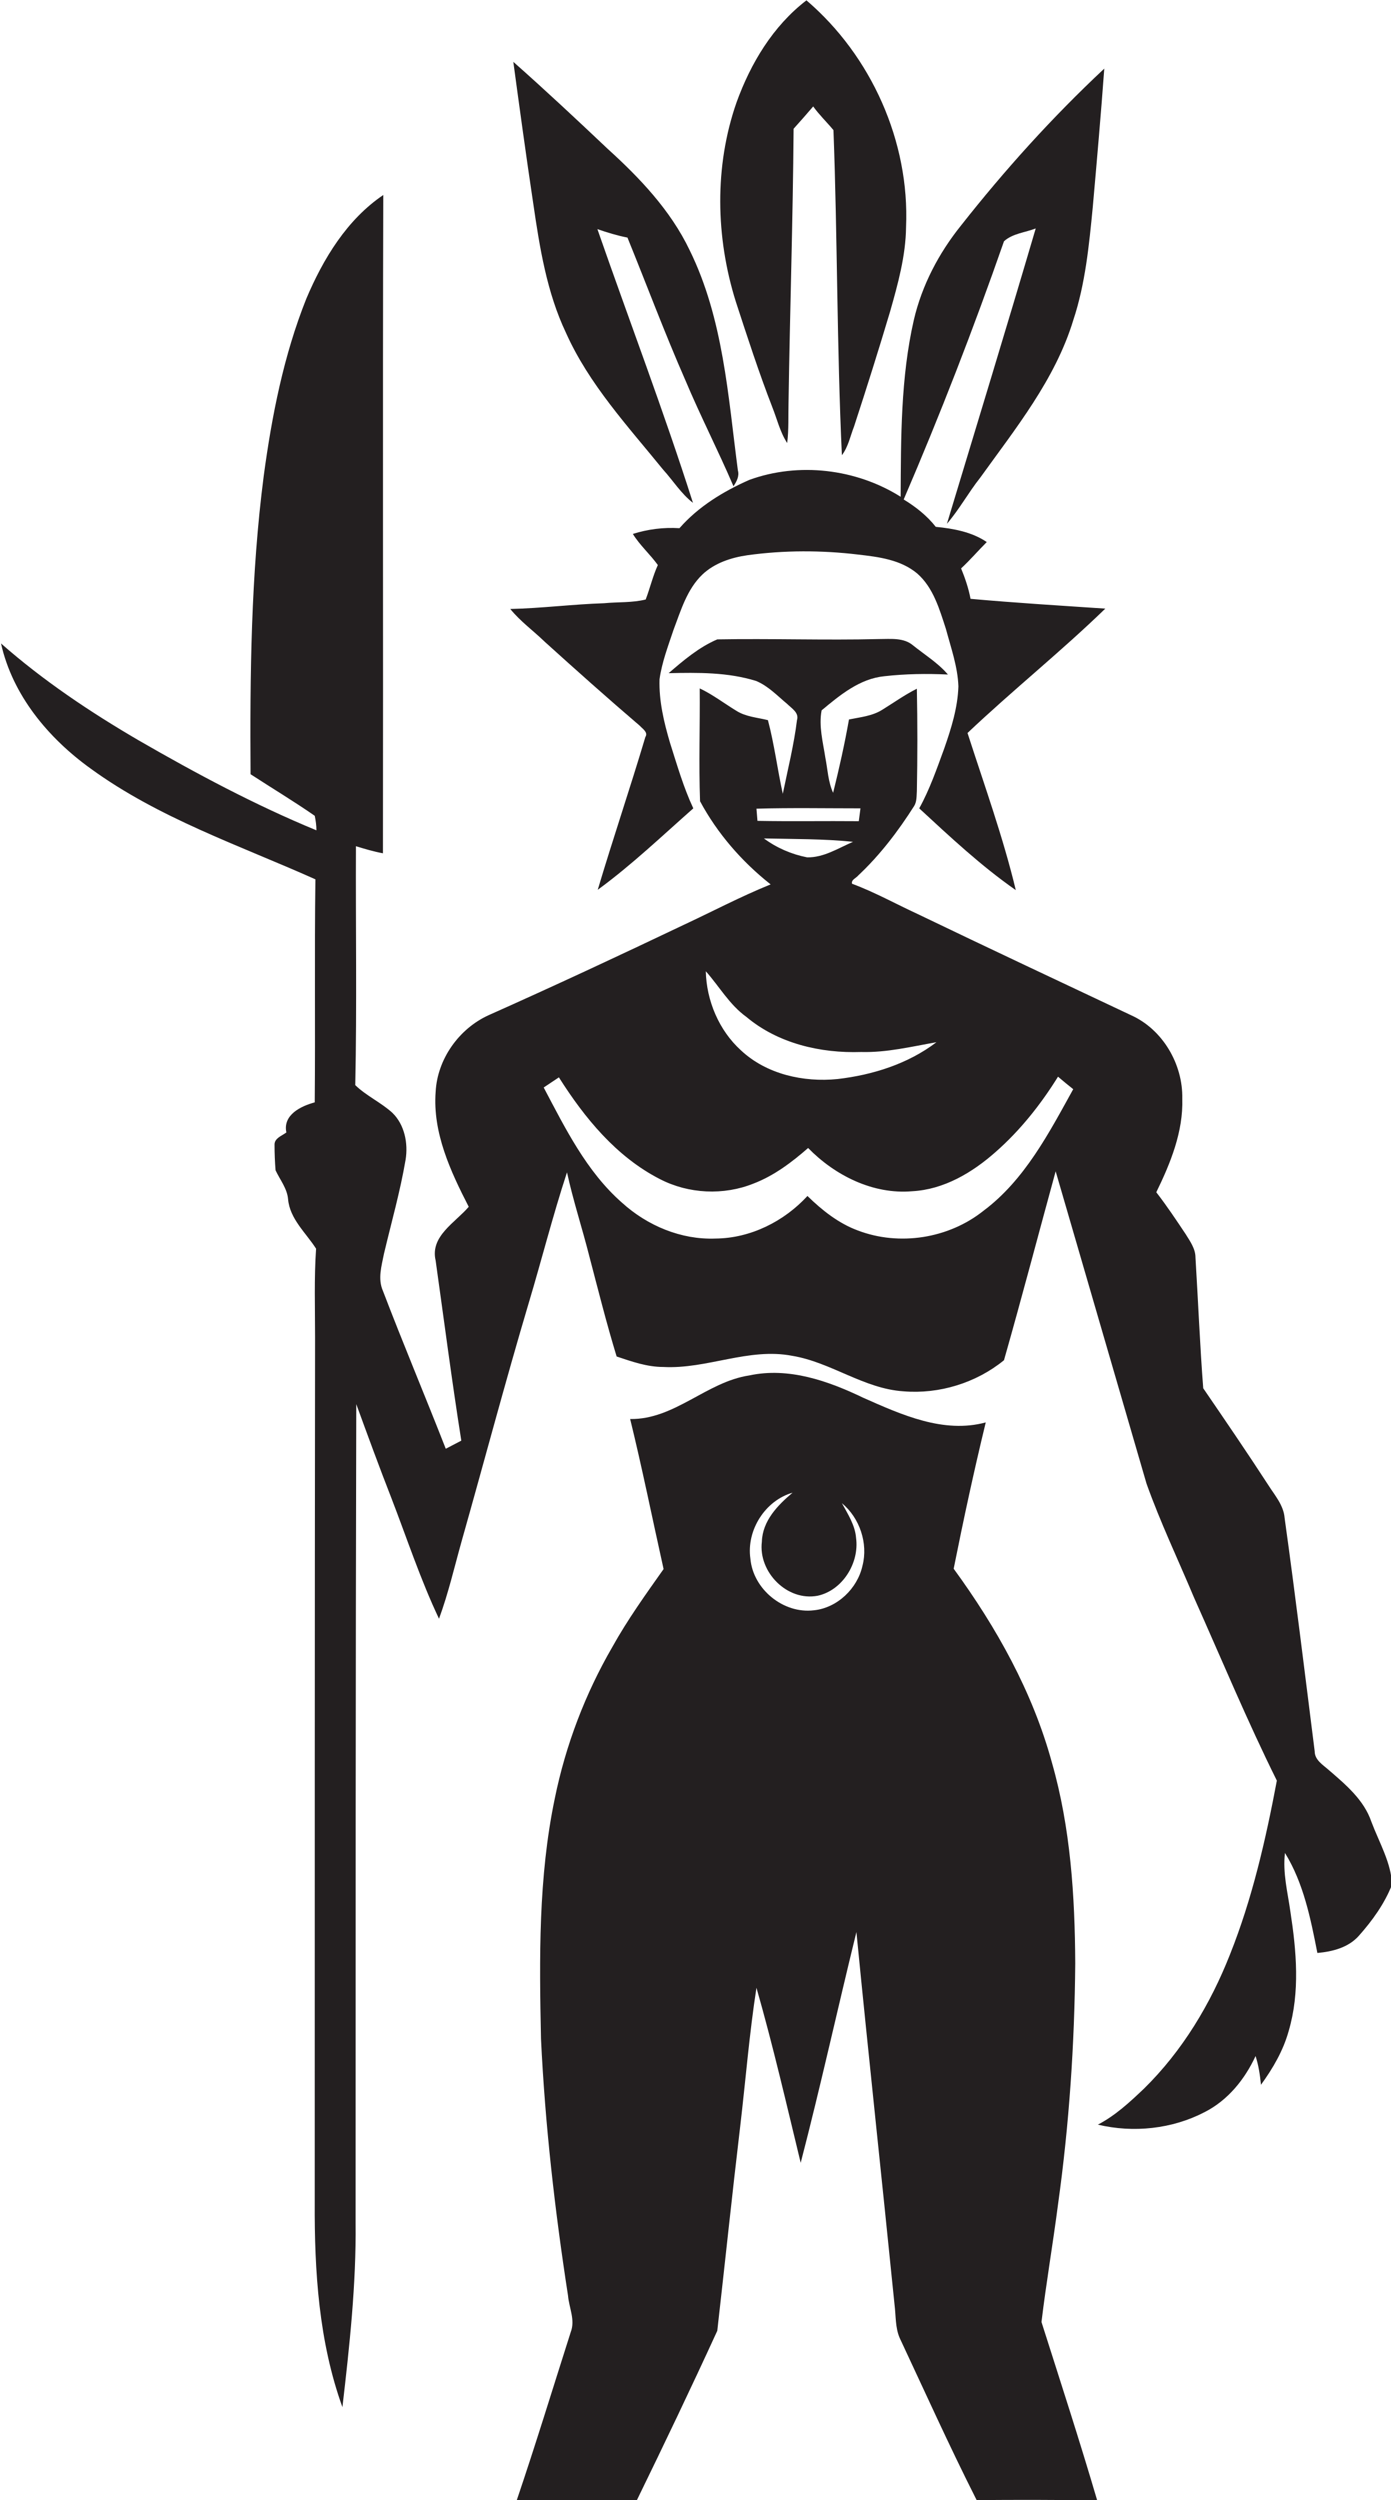 <?xml version="1.0" encoding="utf-8"?>
<!-- Generator: Adobe Illustrator 19.2.0, SVG Export Plug-In . SVG Version: 6.00 Build 0)  -->
<svg version="1.1" id="Layer_1" xmlns="http://www.w3.org/2000/svg" xmlns:xlink="http://www.w3.org/1999/xlink" x="0px" y="0px"
	 viewBox="0 0 411.9 739.8" enable-background="new 0 0 411.9 739.8" xml:space="preserve">
<g>
	<path fill="#231F20" d="M228.7,120.5c1.4,3.5,2.3,7.4,4.4,10.6c0.5-4,0.3-8,0.4-12c0.4-27,1.3-54,1.5-81c2-2.2,3.9-4.4,5.8-6.6
		c1.8,2.5,4,4.6,6,7c1.2,32,1,64.2,2.5,96.2c1.9-2.5,2.5-5.7,3.6-8.5c3.7-11.3,7.3-22.7,10.7-34.1c2.3-8.1,4.6-16.4,4.7-24.9
		c1.1-25.3-10.3-50.7-29.5-67.1c-9.9,7.6-16.5,18.6-20.7,30.2c-6.6,18.9-6.2,39.9-0.2,59C221.3,99.7,224.7,110.2,228.7,120.5z"/>
	<path fill="#231F20" d="M167.6,98.5c6.8,15.2,18.3,27.6,28.7,40.4c3,3.3,5.4,7.2,8.9,9.9c-8.7-27.3-18.9-54-28.3-81
		c2.9,1,5.8,1.9,8.9,2.5c5.7,14,11,28.2,17.1,42.1c4.5,10.7,9.8,21,14.3,31.5c0.9-1.4,1.8-3,1.3-4.7c-2.9-22-4.3-44.9-14.3-65.2
		c-5.6-11.7-14.7-21.3-24.2-29.9c-9.2-8.7-18.5-17.4-28-25.8c1.9,14,3.8,27.9,5.9,41.9C159.8,73.2,161.9,86.5,167.6,98.5z"/>
	<path fill="#231F20" d="M161.3,189.9c9.3,8.4,18.6,16.7,28.2,24.9c0.8,0.9,2.5,1.9,1.6,3.3c-4.5,15.1-9.6,30.1-14.1,45.2
		c10-7.3,19-15.9,28.3-24.1c-2.9-6.2-4.8-12.8-6.9-19.4c-1.8-6.1-3.3-12.4-3.1-18.8c0.7-5,2.5-9.7,4.1-14.5c2.2-5.8,4-12.1,8.6-16.5
		c3.6-3.4,8.5-5,13.3-5.7c10.9-1.5,21.9-1.5,32.8-0.2c6.1,0.7,12.6,1.5,17.5,5.6c4.8,4.2,6.6,10.6,8.5,16.4c1.5,5.6,3.5,11.2,3.7,17
		c-0.2,6.3-2.1,12.4-4.2,18.4c-2.2,6-4.3,12.1-7.4,17.7c9.2,8.5,18.4,17.1,28.6,24.2c-3.8-15.8-9.3-31-14.3-46.5
		c13.3-12.6,27.7-24.1,40.8-36.8c-13.3-0.9-26.6-1.7-39.9-2.9c-0.6-3.1-1.6-6.1-2.8-9c2.7-2.5,5-5.2,7.6-7.8c-4.4-3-9.9-4-15.1-4.5
		c-2.6-3.3-5.9-5.9-9.5-8.1c10.8-25.1,20.7-50.6,29.7-76.4c2.5-2.3,6.3-2.6,9.4-3.8c-8.6,29.2-17.5,58.3-26.3,87.4
		c3.7-4.3,6.4-9.3,9.9-13.7c10.5-14.6,22.2-29.1,27.5-46.5c3.6-10.8,4.7-22.3,5.8-33.6c1.2-13.6,2.4-27.2,3.4-40.9
		c-15.3,14.3-29.4,29.9-42.4,46.4c-6.6,8.2-11.6,17.7-14,28c-3.9,17.1-3.8,34.8-3.9,52.3c-13.2-8.3-30.2-10.3-44.8-5
		c-7.7,3.4-15.1,7.9-20.7,14.3c-4.7-0.3-9.4,0.3-13.8,1.7c2.1,3.4,5.1,6,7.4,9.2c-1.5,3.3-2.3,6.8-3.6,10.2c-4,1-8.2,0.7-12.3,1.1
		c-9.3,0.3-18.5,1.5-27.8,1.7C154.1,183.9,157.9,186.6,161.3,189.9z"/>
	<path fill="#231F20" d="M406.1,539.1c-2.2-6.5-7.6-11-12.7-15.4c-1.7-1.5-4.1-2.9-4.1-5.5c-2.9-23-5.7-46-8.9-69
		c-0.3-3.8-2.9-6.7-4.8-9.7c-6.3-9.7-12.8-19.2-19.3-28.7c-1-12.9-1.5-25.8-2.3-38.7c0-2.6-1.6-4.8-2.9-6.9
		c-2.8-4.2-5.6-8.4-8.7-12.4c4.2-8.6,8-17.9,7.7-27.7c0.2-10.2-5.8-20.5-15.2-24.7c-21-9.9-42.1-19.8-63.1-29.9
		c-6.5-3-12.8-6.5-19.5-9c-0.3-1.2,1.3-1.7,1.9-2.5c6.4-6,11.8-13.1,16.5-20.5c0.8-1.3,0.7-2.9,0.8-4.4c0.2-10.1,0.2-20.2,0-30.3
		c-3.6,1.8-6.8,4.1-10.2,6.2c-3,1.9-6.5,2.2-9.9,2.9c-1.3,7.3-2.9,14.5-4.7,21.7c-1.5-3.3-1.6-6.9-2.3-10.4c-0.7-4.6-2-9.4-1.1-14
		c5.4-4.5,11.3-9.4,18.6-10.1c6.2-0.7,12.5-0.8,18.8-0.5c-2.9-3.4-6.8-5.8-10.3-8.6c-2.8-2.4-6.7-1.9-10.2-1.9
		c-15.9,0.4-31.9-0.2-47.8,0.1c-5.4,2.3-10,6.2-14.4,10c8.7-0.2,17.5-0.3,25.9,2.3c3.6,1.5,6.3,4.4,9.2,6.8c1.3,1.3,3.6,2.6,2.9,4.8
		c-0.9,7.3-2.7,14.5-4.2,21.8c-1.6-7.3-2.5-14.6-4.4-21.8c-3.2-0.8-6.6-1-9.4-2.8c-3.6-2.2-7-4.8-10.8-6.6
		c0.1,11.1-0.3,22.3,0.1,33.4c5.1,9.5,12.4,17.9,20.9,24.6c-8.9,3.6-17.4,8.1-26,12.1c-19.1,9.1-38.2,18-57.5,26.6
		c-8.8,4-15.2,13-15.7,22.7c-0.9,12.1,4.4,23.5,9.8,34c-4,4.7-11.5,8.7-9.8,15.9c2.5,17.8,4.8,35.6,7.6,53.3
		c-1.5,0.8-3.1,1.6-4.6,2.4c-6.1-15.6-12.6-31-18.6-46.7c-1.6-3.6-0.4-7.4,0.3-11c2.2-9.3,4.8-18.4,6.4-27.8
		c0.8-4.9-0.3-10.4-3.9-13.9c-3.4-3.1-7.7-5-11-8.2c0.5-23.6,0.1-47.1,0.2-70.7c2.6,0.8,5.3,1.6,8,2.1c0.1-64.9-0.1-129.8,0.1-194.8
		c-10.8,7.3-17.8,18.9-22.8,30.7c-6.7,16.8-10.2,34.6-12.6,52.4c-3.8,29.3-4.1,58.9-3.9,88.3c6.3,4.1,12.8,8,19,12.3
		c0.3,1.4,0.5,2.9,0.5,4.3c-18.2-7.5-35.6-16.8-52.6-26.6c-14.4-8.4-28.3-17.7-40.8-28.7c3.4,15.3,14,28,26.5,37
		c20.2,14.7,44,22.7,66.6,32.8c-0.3,22,0,44-0.2,66c-4.1,1.1-9.5,3.7-8.4,8.9c-1.3,1-3.6,1.7-3.5,3.7c0,2.5,0.1,5,0.3,7.5
		c1.3,2.8,3.4,5.3,3.7,8.5c0.5,5.9,5.3,10,8.3,14.7c-0.6,8.7-0.3,17.5-0.3,26.2c-0.1,85.3-0.1,170.7-0.1,256
		c-0.1,20.4,1.2,41.2,8.2,60.6c2.1-18.1,4.1-36.3,3.9-54.6c0-80.7,0-161.5,0.2-242.2c3.4,9.3,6.8,18.6,10.4,27.8
		c4.6,11.9,8.6,24.1,14.1,35.7c2.8-7.6,4.6-15.5,6.8-23.3c6.6-23.3,12.8-46.7,19.7-69.9c3.9-13,7.2-26.1,11.4-38.9
		c1.8,8.3,4.5,16.5,6.6,24.8c2.6,9.9,5.1,19.9,8.1,29.7c4.5,1.5,9,3.1,13.8,3.1c12.9,0.7,25.3-5.8,38.2-3.3
		c11.5,1.9,21.1,9.7,32.9,10.5c10.6,0.9,21.6-2.5,29.8-9.2c5.3-18.6,10.2-37.3,15.3-55.9c9,30.8,17.9,61.6,26.9,92.4
		c4.1,11.5,9.4,22.6,14.1,33.8c8.1,18.1,15.7,36.4,24.5,54.1c-3.3,17.5-7.3,35-13.9,51.5c-5.8,14.7-14.1,28.5-25.4,39.6
		c-4.2,4-8.5,8-13.7,10.7c10.5,2.5,22,1.3,31.6-3.7c6.9-3.5,11.9-9.7,15.1-16.6c0.9,2.8,1.3,5.6,1.6,8.5c3.5-4.8,6.6-10.1,8.2-15.9
		c3.4-11.5,2.3-23.7,0.5-35.4c-0.8-5.7-2.3-11.4-1.6-17.3c5.5,8.9,7.6,19.4,9.6,29.6c4.5-0.4,9.2-1.6,12.3-5.1
		c4-4.5,7.6-9.5,9.8-15.1C412,551.3,408.4,545.2,406.1,539.1z M224,239.3c10.3-0.3,20.5-0.1,30.8-0.1c-0.2,1.3-0.3,2.5-0.5,3.8
		c-10-0.1-20,0.1-30-0.1C224.2,241.7,224.1,240.5,224,239.3z M226.2,248.1c8.8,0.2,17.7,0.1,26.4,1c-4.4,1.9-8.7,4.7-13.6,4.6
		C234.4,252.8,230,250.9,226.2,248.1z M221,300.9c9.4,7.9,22,10.8,34,10.4c7.6,0.2,14.9-1.6,22.3-2.9c-8.4,6.4-18.9,9.7-29.3,10.9
		c-10.1,1-21-1.4-28.6-8.5c-6.5-5.9-10.2-14.7-10.4-23.4C213,291.9,216,297.3,221,300.9z M291.2,358.3c-10.3,8.2-24.9,10.5-37.2,5.8
		c-5.7-2.1-10.6-6-14.9-10.2c-6.9,7.5-16.8,12.5-27.2,12.6c-10.2,0.4-20.2-3.8-27.7-10.6c-10.5-9.2-16.8-22-23.2-34.1
		c1.5-1,3-2,4.5-3c7.6,12,17,23.5,29.9,30.1c8.5,4.4,18.9,4.9,27.8,1.3c6-2.3,11.3-6.3,16.1-10.5c7.9,8.1,19.2,13.8,30.8,12.8
		c9.4-0.5,17.8-5.5,24.7-11.6c7.3-6.4,13.4-14.1,18.5-22.3c1.5,1.3,3,2.5,4.5,3.7C310.6,335.3,303.4,349.2,291.2,358.3z"/>
	<path fill="#231F20" d="M313.3,652.3c3.3-23.6,4.9-47.4,5.1-71.3c-0.1-20-1.4-40.2-6.9-59.4c-5.7-20.9-16.4-40-29.1-57.4
		c2.9-14.5,6-28.9,9.5-43.3c-12.5,3.4-25-2.3-36.3-7.3c-10.4-5-22.1-9.1-33.7-6.6c-12.7,1.9-22.1,13.1-35.3,12.9
		c3.6,14.7,6.6,29.6,9.9,44.4c-5.3,7.5-10.7,15-15.2,23.1c-8,13.8-13.8,29-17,44.7c-4.9,23.4-4.6,47.4-4.1,71.2
		c1.2,25.4,4.1,50.8,8,76c0.3,3.6,2.2,7.2,0.8,10.8c-5.3,16.6-10.4,33.3-16,49.8c11.9-0.1,23.7-0.1,35.6-0.1
		c8.1-16.6,16.1-33.3,23.8-50.1c2.3-20.2,4.4-40.4,6.8-60.6c1.6-13.6,2.7-27.4,4.8-40.9c4.9,17.1,8.9,34.5,13.1,51.8
		c5.9-22.7,10.9-45.5,16.5-68.3c3.6,36.8,7.6,73.6,11.3,110.4c0.4,3.2,0.2,6.7,1.5,9.7c7.5,16,14.8,32.2,22.8,48
		c11.9-0.1,23.8-0.1,35.7,0.1c-5.2-17.7-10.9-35.2-16.5-52.8C309.8,675.5,311.8,663.9,313.3,652.3z M255.4,463.3
		c-1.5,6.8-7.5,12.5-14.4,13.2c-9,1.1-18-6.2-18.8-15.3c-1.2-8.4,4.4-17.2,12.5-19.5c-4.4,3.7-8.9,8.3-9.1,14.5
		c-1.1,9,7.5,17.7,16.5,16c7.4-1.6,12.4-9.7,11.4-17.1c-0.3-3.8-2.4-7-4.2-10.3C254.6,449.2,257.1,456.7,255.4,463.3z"/>
</g>
</svg>
